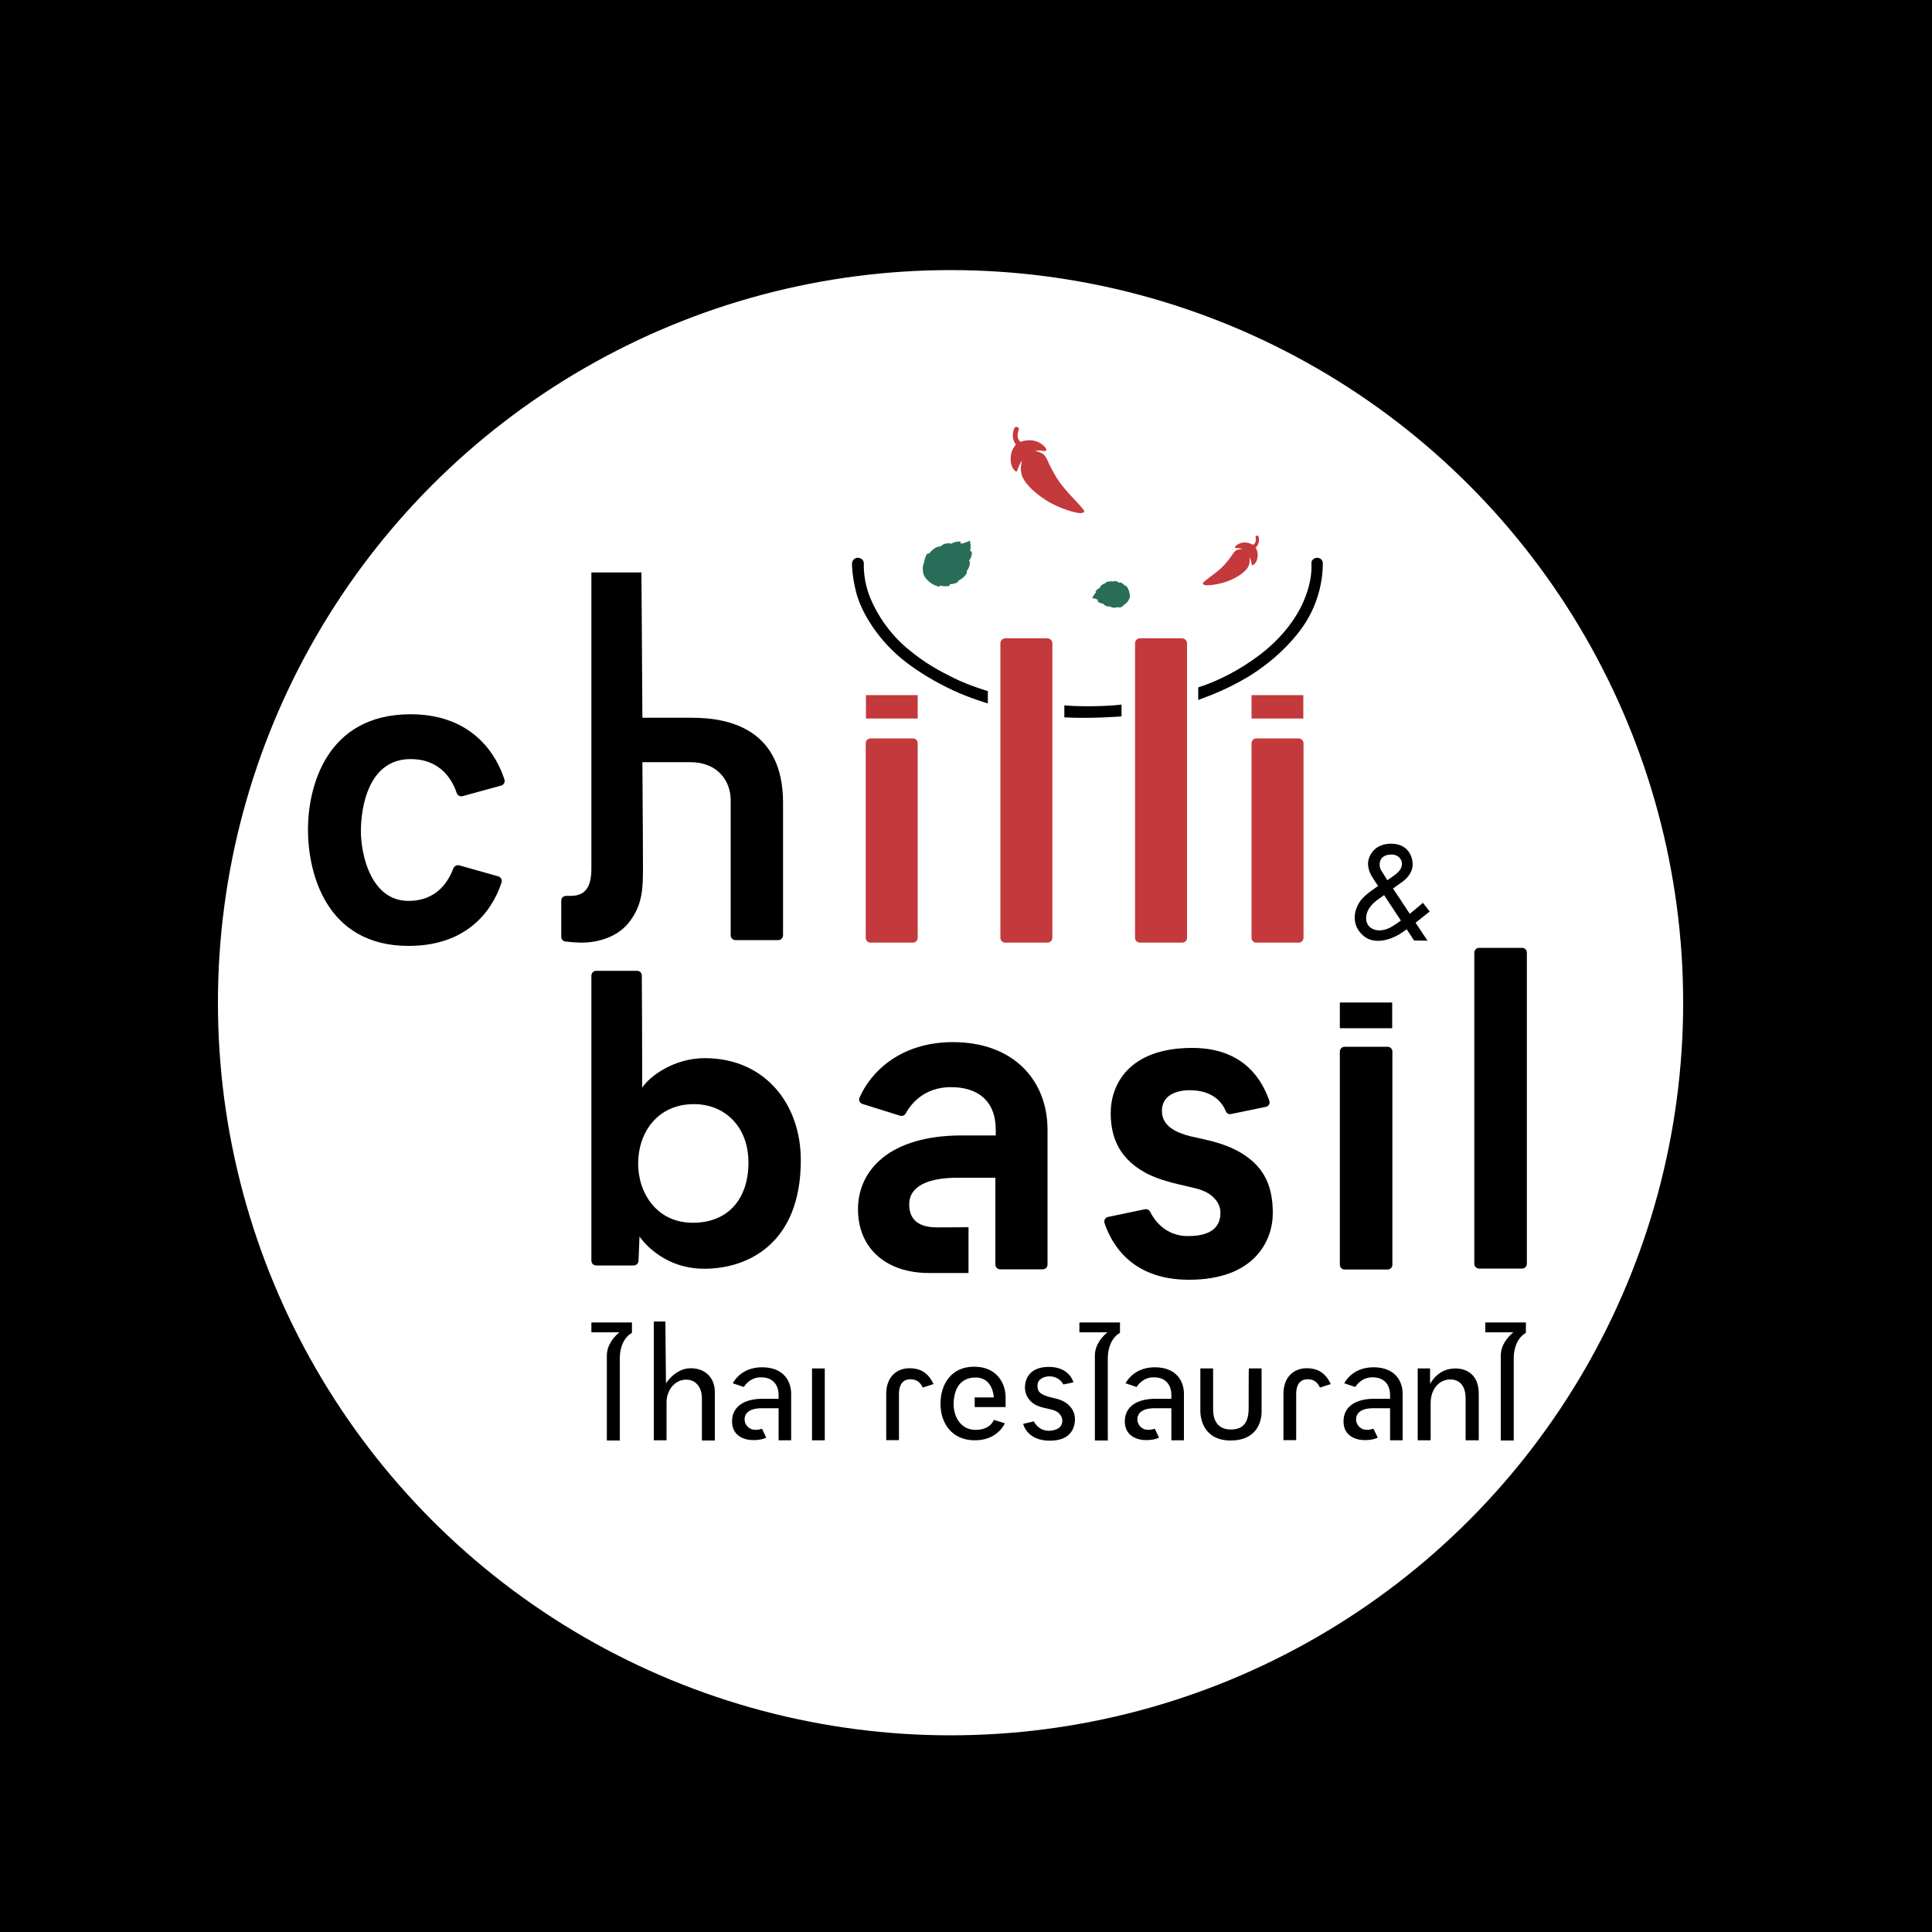 <?xml version="1.0" encoding="utf-8"?>
<!-- Generator: Adobe Illustrator 24.0.1, SVG Export Plug-In . SVG Version: 6.00 Build 0)  -->
<svg version="1.1" id="Layer_1" xmlns="http://www.w3.org/2000/svg" xmlns:xlink="http://www.w3.org/1999/xlink" x="0px" y="0px"
	 width="1000px" height="1000px" viewBox="0 0 1000 1000" style="enable-background:new 0 0 1000 1000;" xml:space="preserve">
<style type="text/css">
	.st0{fill:#FFFFFF;}
	.st1{fill:#296D58;}
	.st2{fill:#C4393C;}
</style>
<g>
	<rect width="1000" height="1000"/>
	<circle class="st0" cx="492" cy="519" r="379.2"/>
	<g>
		<g>
			<path class="st1" d="M502.9,285.4c-0.3,0-0.8-0.2-0.8-0.2c0.7-2.6-0.1-5.4-0.1-5.4c-2.3,1.4-4.8,1.6-4.8,1.6v-1.1
				c-2.2-0.1-4,0.5-4.7,1.1c-2.9-0.6-4.4,0.3-5.9,1.5c-2.3-0.2-4.8,2.4-5.7,3.6h-0.7c-0.7,0.3-1.5,2.1-2.1,5.3
				c-0.7,1-0.7,4.7,0.4,6.5c1.1,1.9,3.9,4.6,7.7,5.4c0.4-0.3,0.1-0.8,0.3-0.7c1.3,0.6,3.9,0.5,4.8,0.3c0.3-0.4,0.3-0.9,0.3-0.9
				c2.4,0,4.2-1.1,4.2-1.1l0.3-0.8c2.8-1.2,4.3-3.8,4.3-3.8l0-1.2c1.8-2.1,1.6-4.5,1.6-4.5c-0.2-0.5-0.4-0.9-0.4-0.9
				S503.5,288,502.9,285.4z"/>
			<path class="st1" d="M582.8,303.1c-0.3,0-0.4,0.4-0.4,0.3c-0.4-0.8-1.9-1.8-2.4-2c-0.3,0.1-0.5,0.3-0.5,0.3c-1.3-0.9-2.6-1-2.6-1
				l-0.5,0.3c-1.9-0.4-3.8,0.3-3.8,0.3l-0.5,0.6c-1.7,0.4-2.6,1.7-2.6,1.7c-0.1,0.4-0.1,0.6-0.1,0.6s-1.7,0.6-2.4,2.1
				c0.1,0.1,0.3,0.4,0.3,0.4c-1.3,1.1-2,2.9-2,2.9c1.8,0.1,3.1,1,3.1,1l-0.4,0.6c1.1,0.9,2.3,1.3,2.9,1.2c1.3,1.5,2.4,1.6,3.7,1.5
				c1.1,1,3.5,0.6,4.4,0.3l0.4,0.3c0.5,0.1,1.6-0.5,3.1-2c0.7-0.3,2.2-2.2,2.3-3.6S584.4,304.9,582.8,303.1z"/>
		</g>
		<g>
			<path class="st2" d="M557.3,259.8c-1.8-2-4.8-4.9-8.1-9.2c-3.3-4.3-5.8-9.6-7.3-12.9c-1.5-3.3-3.4-3.5-6-4.3
				c2.2-0.6,4.2,0.1,4.9,0.1c0.7,0,2-1-1.9-3.8c-3.3-2.4-7.7-2.1-10.6-1c-2.5-1.7-1.4-5.2-1-6.3c0.5-1.1-1.2-1.8-1.8-1.3
				c-0.6,0.5-1.5,2.5-1.2,5.3c0.2,1.6,0.9,3,1.5,3.8c-3.8,4.1-2.8,10.1-1.7,11.9c1.2,1.9,2.1,2.5,2.4,1.5c0.3-1,1.5-3.9,2.5-5.4
				c0,0-1.2,3.9-0.2,7.5c1,3.6,5.3,8.5,12.6,13.2c7.2,4.6,15.9,6.7,17.6,6.7c1.7,0,2.5-0.6,2.1-1.4
				C560.7,263.6,559.2,261.8,557.3,259.8z"/>
			<path class="st2" d="M647.9,292.2c0.1,0.7,0.8,0.5,1.8-0.7c0.9-1.1,2.3-4.9,0.2-8c0.5-0.5,1.2-1.3,1.5-2.4
				c0.5-1.8,0.2-3.3-0.2-3.7c-0.3-0.4-1.5-0.1-1.3,0.6c0.2,0.7,0.5,3.2-1.4,4c-1.8-1.1-4.6-1.8-7.1-0.6c-2.9,1.4-2.2,2.2-1.7,2.3
				c0.5,0,1.9-0.2,3.2,0.5c-1.8,0.2-3.1,0.1-4.5,2.1c-1.3,2-3.6,5.2-6.3,7.7c-2.7,2.5-5,4-6.4,5.1c-1.4,1.1-2.7,2.1-3,2.6
				c-0.4,0.5,0.2,1,1.2,1.2s7.1-0.2,12.4-2.4c5.3-2.2,8.7-5,9.8-7.2c1.1-2.2,0.7-5,0.7-5C647.4,289.4,647.8,291.5,647.9,292.2z"/>
			<path class="st2" d="M472.5,382.2h-21.9c-1.4,0-2.5,1.1-2.5,2.5v100.7c0,1.4,1.1,2.5,2.5,2.5h21.9c1.4,0,2.5-1.1,2.5-2.5V384.6
				C475,383.3,473.9,382.2,472.5,382.2z"/>
			<path class="st2" d="M542.2,330.4h-21.9c-1.4,0-2.5,1.1-2.5,2.5v152.5c0,1.4,1.1,2.5,2.5,2.5h21.9c1.4,0,2.5-1.1,2.5-2.5V332.8
				C544.6,331.5,543.5,330.4,542.2,330.4z"/>
			<path class="st2" d="M611.8,330.4H590c-1.4,0-2.5,1.1-2.5,2.5v152.5c0,1.4,1.1,2.5,2.5,2.5h21.9c1.4,0,2.5-1.1,2.5-2.5V332.8
				C614.3,331.5,613.2,330.4,611.8,330.4z"/>
			<rect x="448.2" y="359.8" class="st2" width="26.8" height="12.1"/>
			<path class="st2" d="M672.2,382.2h-21.9c-1.4,0-2.5,1.1-2.5,2.5v100.7c0,1.4,1.1,2.5,2.5,2.5h21.9c1.4,0,2.5-1.1,2.5-2.5V384.6
				C674.6,383.3,673.5,382.2,672.2,382.2z"/>
			<rect x="647.8" y="359.8" class="st2" width="26.8" height="12.1"/>
		</g>
		<g>
			<path d="M462.9,337.6c10,9.4,23.2,16.4,30.8,19.9c7.6,3.6,17.6,6.6,17.6,6.6v-6.4c0,0-9-2.6-17.1-6.5c-8.1-4-15.3-7.8-24.5-15.5
				c-9.2-7.7-15.7-17.5-19.3-26.3c-3.6-8.9-3.3-16.3-3.3-17.9c0-1.6-1.4-2.8-3.2-2.8c-1.8,0-2.9,1.8-2.9,2.8c0,0-0.2,5.9,2.2,15.3
				C445.7,316.3,452.9,328.2,462.9,337.6z"/>
			<path d="M580.5,370.8v-6.1c-8.3,1-22.1,1.1-29.6,0.4v6.2C564.5,372.1,580.5,370.8,580.5,370.8z"/>
			<path d="M675.6,322.5c6.7-10.5,9.1-21.9,9.1-31c0-1.5-1.3-2.8-2.9-2.8c-1.5,0-3,1.1-3,2.6s0.7,8.5-3.8,19.3
				c-4.5,10.8-13,20.8-22.9,28.3c-9.9,7.5-20.8,13.3-31.9,16.9v6.5c2.4-1,13.3-4.5,25.5-11.8C657.8,343.2,668.8,333,675.6,322.5z"/>
			<path d="M212.5,369.7c-43.8,0-53.1,37.9-53.1,59.7c0,22.2,9.2,60.2,52.1,60.2c34.3,0,45.1-23.4,48.1-32.9
				c0.4-1.3-0.3-2.7-1.7-3.1l-20.2-5.7c-1.2-0.3-2.5,0.3-3,1.5c-2.5,6.5-8.3,16.9-23.3,16.9c-19.3,0-24.6-23.7-24.6-36.1
				c0-12.4,3.9-37.3,25.7-37.3c15.7,0,21.7,11,23.9,17.6c0.4,1.2,1.7,1.9,3,1.6l20-5.5c1.4-0.4,2.1-1.8,1.7-3.1
				C257.7,392.8,246.2,369.7,212.5,369.7z"/>
			<path d="M326.2,476.6c6.6-9.1,6.6-17.2,6.6-28.8c0-4.4-0.1-26.9-0.3-53.3c6.4,0,16.1,0,24.8,0c14.5,0,20.9,10.1,20.9,19.6v70
				c0,1.4,1.1,2.5,2.5,2.5h22.1c1.4,0,2.5-1.1,2.5-2.5v-68.6c0-37.3-26.6-44-47.2-44c-14.8,0-22.5,0-25.6,0
				c-0.2-37.8-0.5-75.2-0.5-75.2h-25.9c0,0,0,143.7,0,153.4s-3.4,14-10.7,14H293c-1.4,0-2.5,1.1-2.5,2.5v18.7c0,1.2,0.9,2.3,2.1,2.4
				c1.5,0.2,4,0.5,7.9,0.6C308.2,488,319.6,485.7,326.2,476.6z"/>
			<path d="M738.9,486.9c0,0-3-4.4-6.2-9.3c3.8-3,7.3-5.8,7.3-5.8l-3.5-4.5c-1.1,0.9-3.7,3.2-6.8,5.7c-0.5-0.7-0.9-1.4-1.4-2.1
				c-2-3.1-4.7-7.2-7.3-11c1.5-1.1,3-2.1,4.2-3c3.3-2.2,6-5.6,6-9.4c0-3.8-2.1-10.8-11.2-10.8c-9.1,0-11.9,6.9-11.9,10.2
				c0,3.2,1.1,5.6,3.4,9c0.3,0.5,1,1.4,1.8,2.7c-4,2.7-8,5.6-9.7,8.5c-3.8,6.1-3.2,13,2.4,17.5c5.6,4.5,13.8,1.7,18.3-1
				c1-0.6,2.3-1.6,3.8-2.6c2.3,3.4,3.8,5.8,3.8,5.8L738.9,486.9z M714.7,450.2c-1.2-2.4-1.2-7.9,5.6-7.9c4.5,0,7.1,4.5,4,8.4
				c-1.1,1.4-3.4,3-6.2,4.9C716.5,453,715.2,451,714.7,450.2z M720.3,479.7c-6.9,4-13.2,1.1-13.2-4.3s4.5-8.7,6.9-10.4
				c0.6-0.4,1.5-1,2.4-1.7c2.6,4,5.9,8.9,8.7,13.2C723.6,477.6,721.9,478.7,720.3,479.7z"/>
			<path d="M364.8,547.7c-16.1,0-28.7,9.5-32.4,15.3c0-15.5-0.1-48.8-0.2-58.1c0-1.4-1.1-2.4-2.5-2.4h-21.1c-1.4,0-2.5,1.1-2.5,2.5
				v147.5c0,1.4,1.1,2.5,2.5,2.5H328c1.3,0,2.4-1,2.5-2.4L331,640c0,0,10.8,16.7,33.5,16.7s50-13.1,50-56.2
				C414.5,571.3,395.8,547.7,364.8,547.7z M358.6,632.9c-18.4,0-28.3-15-28.3-30.7s9.8-30.7,28.9-30.7c16,0,28.2,11.7,28.2,30.2
				C387.4,620.4,377,632.9,358.6,632.9z"/>
			<path d="M501.3,659v-23.8c0,0-9.6,0.1-16.3,0.1c-6.6,0-14.4-1.9-14.4-11.9c0-10,10.9-13.8,24.8-13.8c7.9,0,15,0,19.8,0v44.9
				c0,1.4,1.1,2.5,2.5,2.5h22c1.4,0,2.5-1.1,2.5-2.5v-69.7c0-26-18-45.4-48.9-45.4c-27.4,0-42.7,15.6-48.4,28.7
				c-0.6,1.3,0.1,2.9,1.5,3.3l19.5,6.1c1.1,0.3,2.3-0.1,2.9-1.2c2.7-4.9,9.5-13.6,23.4-13.6c13.6,0,23.2,6.8,23.2,22.1
				c0,0.8,0,1.8,0,2.9c-5.5,0-13.5,0-17.6,0c-37,0-53.7,17.7-53.7,38.2c0,20.5,14.9,33,36.6,33H501.3z"/>
			<path d="M644.5,598.1c-9.8-6.7-21.1-8.2-28.5-10c-7.4-1.9-14.6-5.3-14.6-13.1c0-7.7,6.8-10.7,14.4-10.7c12.4,0,17,6.8,18.7,10.9
				c0.4,1.1,1.6,1.7,2.8,1.4l17.9-3.7c1.5-0.3,2.3-1.8,1.8-3.2c-3.3-9.2-12-27.3-39.9-27.3c-33.1,0-42.2,19.3-42.2,33.7
				c0,14.4,5.8,23.2,15.4,29.4c9.6,6.2,22,7.7,30.1,10c8.1,2.4,11.3,7.8,11.3,12.1s-1.3,12.2-16.8,12.2c-12.1,0-17.7-8.8-19.6-12.6
				c-0.5-1-1.6-1.5-2.7-1.3l-19.1,4c-1.4,0.3-2.3,1.8-1.8,3.2c3.2,9.3,12.8,29.3,43.7,29.3c34.2,0,43.4-20.5,43.4-34.5
				S654.3,604.8,644.5,598.1z"/>
			<rect x="693.5" y="518.9" width="27.1" height="13.3"/>
			<path d="M718.2,657.1c1.4,0,2.5-1.1,2.5-2.5V544.3c0-1.4-1.1-2.5-2.5-2.5H696c-1.4,0-2.5,1.1-2.5,2.5v110.3
				c0,1.4,1.1,2.5,2.5,2.5H718.2z"/>
			<path d="M787.8,490.6h-22.2c-1.4,0-2.5,1.1-2.5,2.5v161c0,1.4,1.1,2.5,2.5,2.5h22.2c1.4,0,2.5-1.1,2.5-2.5v-161
				C790.3,491.7,789.2,490.6,787.8,490.6z"/>
			<path d="M306.1,689.6h14.5c-2.8,2.3-6.5,6.5-6.5,12.1c0,5.6,0,43.9,0,43.9h6.7c0,0,0-31.7,0-42.3s6.3-13.4,6.3-13.4v-5.4h-21
				V689.6z"/>
			<path d="M768.8,689.6h14.5c-2.8,2.3-6.5,6.5-6.5,12.1c0,5.6,0,43.9,0,43.9h6.7c0,0,0-31.7,0-42.3s6.3-13.4,6.3-13.4v-5.4h-21
				V689.6z"/>
			<path d="M558.7,689.6h14.5c-2.8,2.3-6.5,6.5-6.5,12.1c0,5.6,0,43.9,0,43.9h6.7c0,0,0-31.7,0-42.3s6.3-13.4,6.3-13.4v-5.4h-21
				V689.6z"/>
			<path d="M357.5,708.2c-8,0-12.8,7.8-12.8,7.8l-0.3-32h-6v61.5h6.6c0,0,0-13.1,0-19.6s4.4-11.8,10.1-11.8c5.7,0,8.2,4.8,8.2,9.5
				s0,22,0,22h6.7c0,0,0-17.8,0-24.8C370.1,713.6,365.5,708.2,357.5,708.2z"/>
			<path d="M394.4,707.7c-11.3,0-15.1,8.3-15.1,8.3l5.7,1.9c1.1-1.7,3.8-5,8.9-5c6.9,0,9.1,4.8,9.1,9.1c0,0.5,0,1.2,0,2
				c-1.8,0-4.4,0-8.2,0c-9.7,0-15.9,4.1-15.9,11.7s6.4,9.7,11,9.7s6.7-1.3,6.7-1.3l-2.2-4.6c-6.2,2.1-9-1.9-9-4.8s2-5.8,9-5.8h8.6
				c0,7.1,0,16.6,0,16.6h6.5c0,0,0-17.7,0-24.1S405.7,707.7,394.4,707.7z"/>
			<path d="M597.7,707.7c-11.3,0-15.1,8.3-15.1,8.3l5.7,1.9c1.1-1.7,3.8-5,8.9-5c6.9,0,9.1,4.8,9.1,9.1c0,0.5,0,1.2,0,2
				c-1.8,0-4.4,0-8.2,0c-9.7,0-15.9,4.1-15.9,11.7s6.4,9.7,11,9.7s6.7-1.3,6.7-1.3l-2.2-4.6c-6.2,2.1-9-1.9-9-4.8s2-5.8,9-5.8h8.6
				c0,7.1,0,16.6,0,16.6h6.5c0,0,0-17.7,0-24.1S609,707.7,597.7,707.7z"/>
			<path d="M710.9,707.7c-11.3,0-15.1,8.3-15.1,8.3l5.7,1.9c1.1-1.7,3.8-5,8.9-5c6.9,0,9.1,4.8,9.1,9.1c0,0.5,0,1.2,0,2
				c-1.8,0-4.4,0-8.2,0c-9.7,0-15.9,4.1-15.9,11.7s6.4,9.7,11,9.7c4.6,0,6.7-1.3,6.7-1.3l-2.2-4.6c-6.2,2.1-9-1.9-9-4.8s2-5.8,9-5.8
				h8.6c0,7.1,0,16.6,0,16.6h6.5c0,0,0-17.7,0-24.1S722.2,707.7,710.9,707.7z"/>
			<rect x="420.3" y="708.3" width="6.6" height="37.2"/>
			<path d="M470.7,708.2c-6.3,0-12,4.2-12,13.3s0,23.9,0,23.9h6.6c0,0,0-18.3,0-23.8s2.5-7.7,5.9-7.7s5.2,1.7,6.4,4.3l5.6-1.8
				C480.6,711,477,708.2,470.7,708.2z"/>
			<path d="M676.3,708.2c-6.3,0-12,4.2-12,13.3s0,23.9,0,23.9h6.6c0,0,0-18.3,0-23.8s2.5-7.7,5.9-7.7s5.2,1.7,6.4,4.3l5.6-1.8
				C686.2,711,682.6,708.2,676.3,708.2z"/>
			<path d="M504.2,707.4c-11.9,0-17.4,9.1-17.4,19.2s5.9,18.9,17.8,18.9c11.9,0,15.5-8.8,15.5-8.8l-5.7-1.8c0,0-1.6,5.2-9.4,5.2
				c-7.8,0-11.4-6.9-11.4-13.2c0-6.2,2.2-13.9,11.4-13.9c9.1,0,9.4,10.3,9.4,10.3h-9.9v5l16,0v-5.1
				C520.5,716.2,516.1,707.4,504.2,707.4z"/>
			<path d="M546.1,723.8c-8.3-1.8-9.1-3.6-9.1-6.7s3-4.7,6.2-4.7c3.2,0,5.8,1.6,7.2,4.2l5.2-1.1c0,0-1.9-8-12.7-8
				s-12.4,7.2-12.4,10.8c0,3.6,2.2,7.6,6.7,9.4c4.5,1.8,8.5,1.4,11,3.9c2.5,2.6,2,6.2-0.4,7.7s-9.2,2.9-12.7-3.6l-5.5,1.3
				c0,0,1.8,8.7,13.8,8.7s13-8.1,13-11.3S554.4,725.6,546.1,723.8z"/>
			<path d="M646.3,728.8c0,7-2.4,11.1-9.2,11.1c-6.9,0-9.2-4.9-9.2-10.3c0-5.3,0-21.3,0-21.3h-6.6c0,0,0,16.6,0,21.9
				s2.5,15.4,15.7,15.4c13.2,0,16-9.4,16-14.9s0-22.4,0-22.4h-6.6C646.3,708.2,646.3,721.8,646.3,728.8z"/>
			<path d="M753.3,708.3c-4.4,0-9.5,1.8-13.1,8v-8h-6.4v37.2h6.7c0,0,0-12.5,0-19.4s4.3-12.1,10.1-12.1s8,4.5,8,9.7
				c0,5.2,0,21.8,0,21.8h6.8c0,0,0-12,0-23.6C765.6,710.3,757.7,708.3,753.3,708.3z"/>
		</g>
	</g>
</g>
<g>
</g>
<g>
</g>
<g>
</g>
<g>
</g>
<g>
</g>
</svg>
